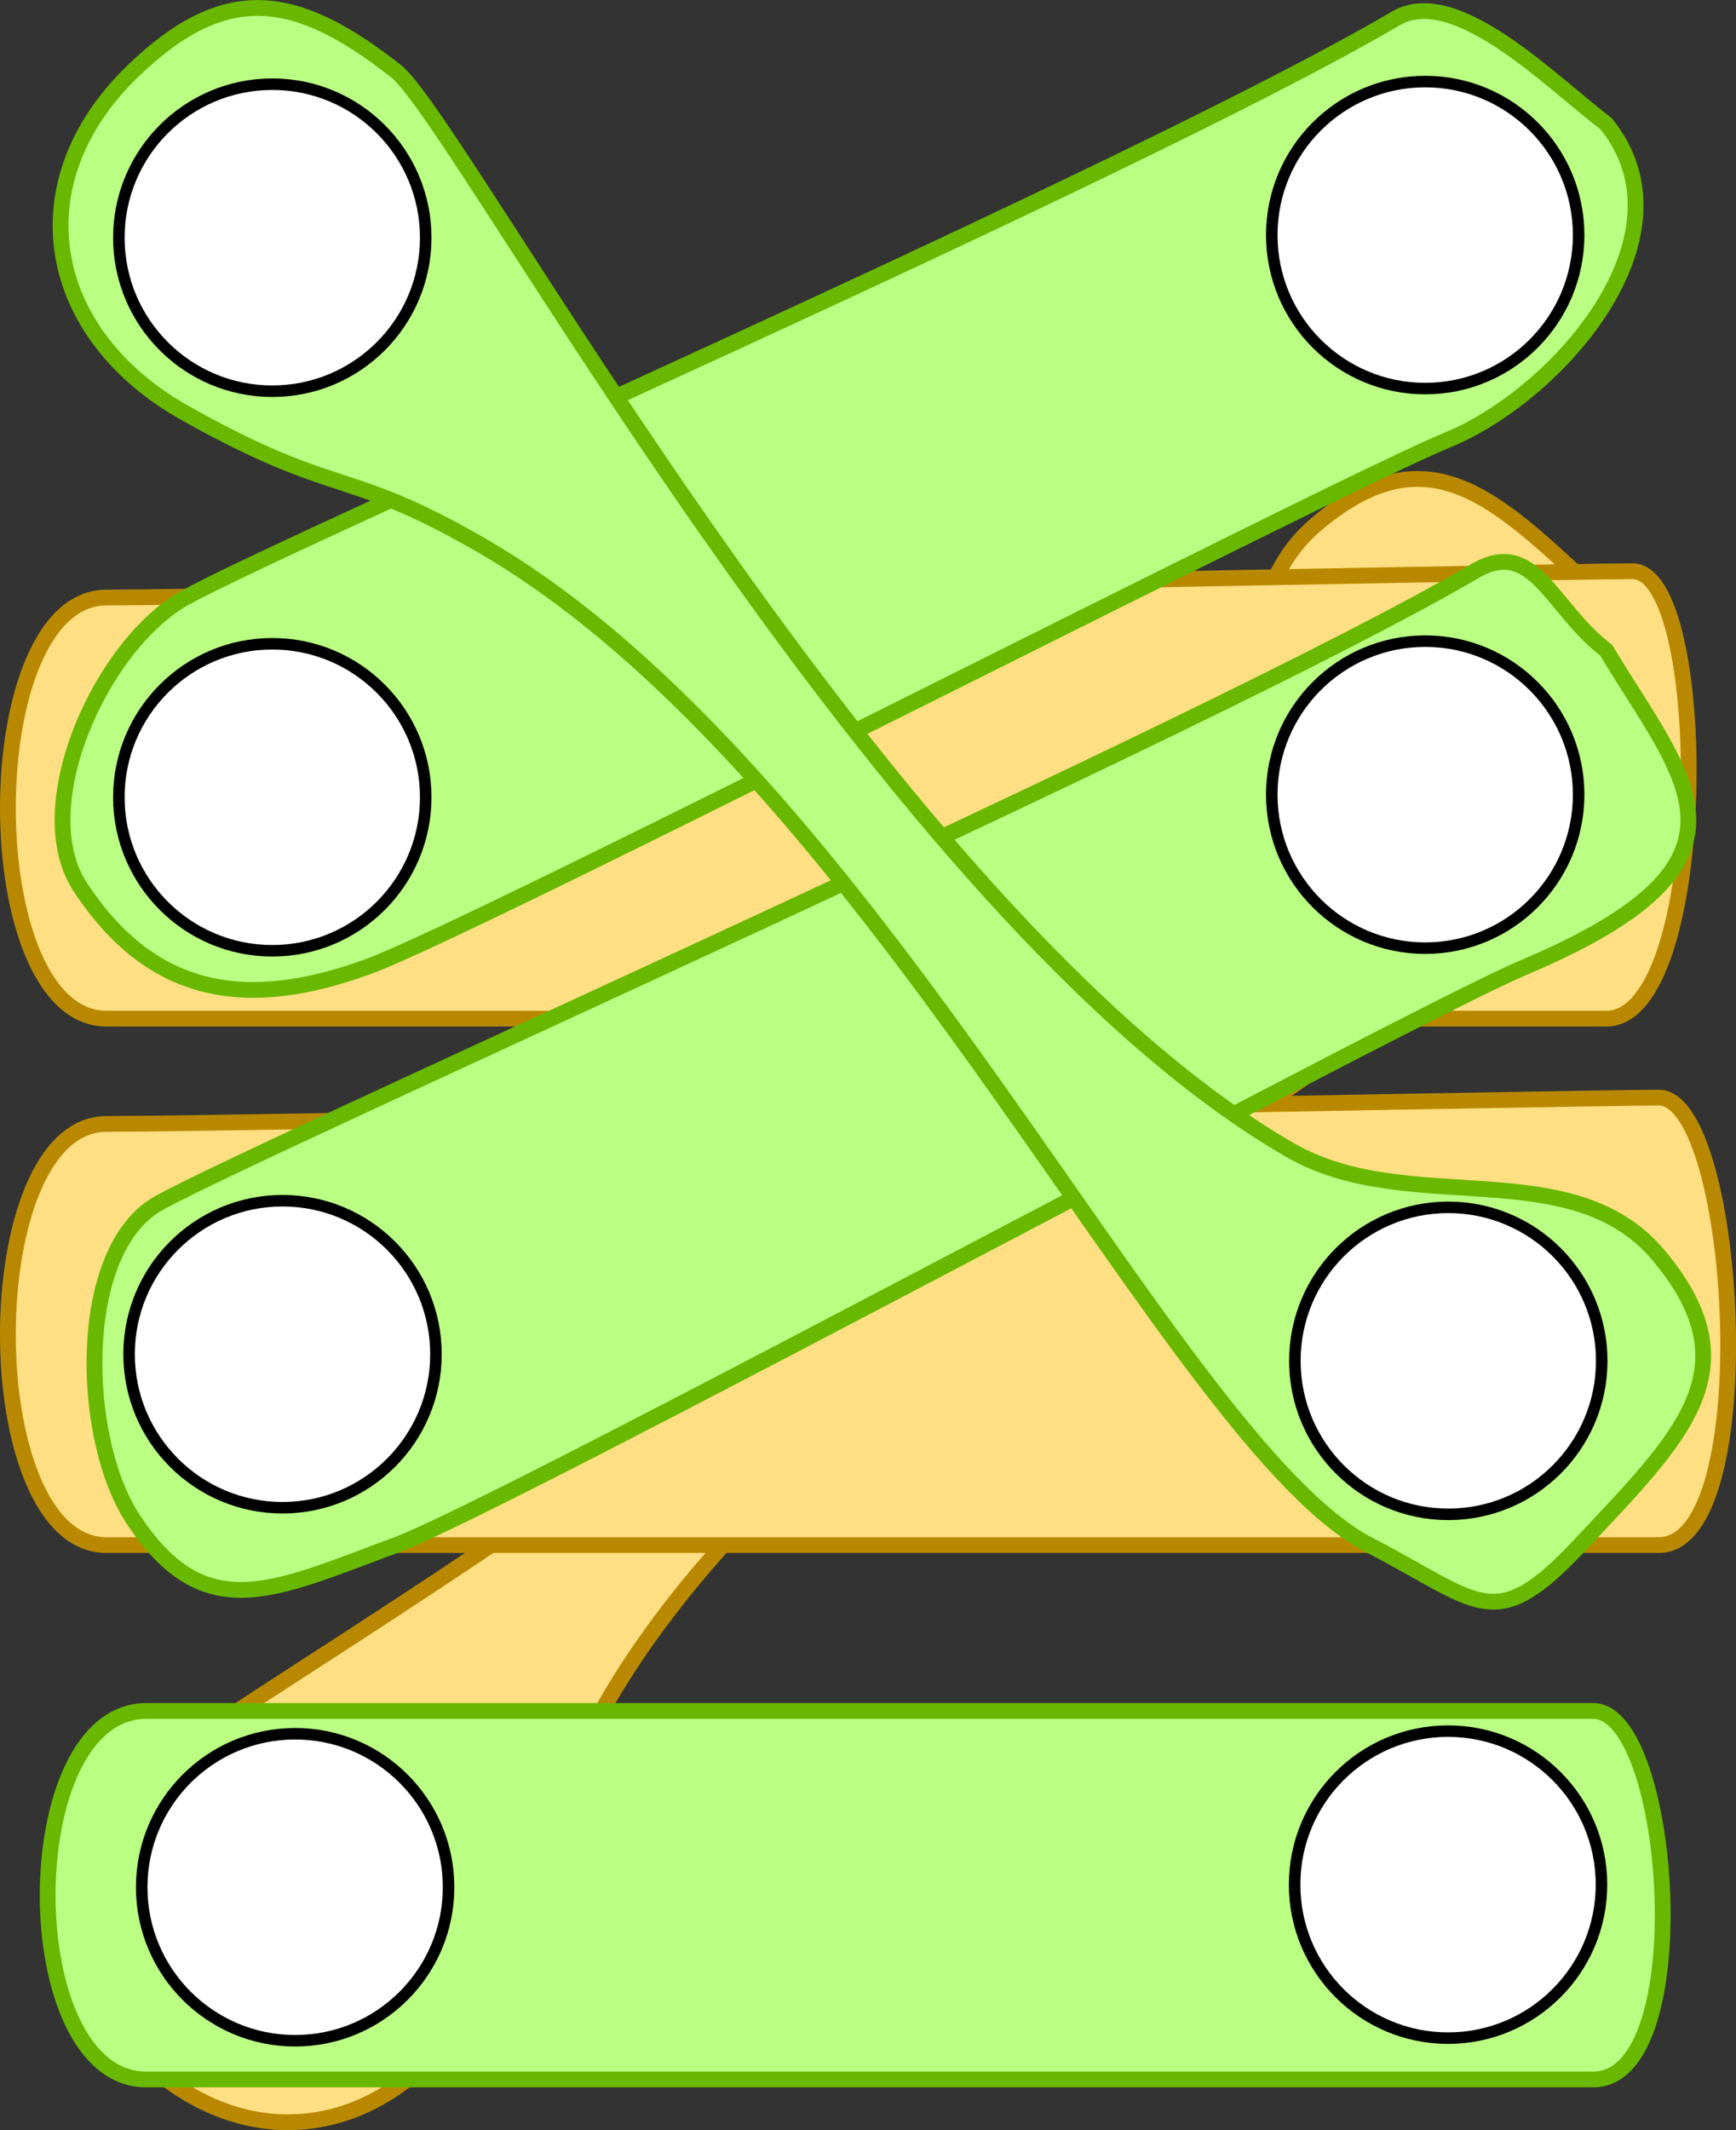<?xml version="1.0" encoding="UTF-8" standalone="no"?>
<!-- Created with Inkscape (http://www.inkscape.org/) -->

<svg
   xmlns:dc="http://purl.org/dc/elements/1.1/"
   xmlns:cc="http://creativecommons.org/ns#"
   xmlns:rdf="http://www.w3.org/1999/02/22-rdf-syntax-ns#"
   xmlns:svg="http://www.w3.org/2000/svg"
   xmlns="http://www.w3.org/2000/svg"
   xmlns:sodipodi="http://sodipodi.sourceforge.net/DTD/sodipodi-0.dtd"
   xmlns:inkscape="http://www.inkscape.org/namespaces/inkscape"
   id="svg3105"
   version="1.1"
   inkscape:version="0.48.3.1 r9886"
   width="329.928"
   height="404.656"
   xml:space="preserve"
   sodipodi:docname="bipartite-graph-input-shapes.svg"><rect width="100%" height="100%" fill="#333333" stroke="none"/><defs
     id="defs3109" /><sodipodi:namedview
     pagecolor="#ffffff"
     bordercolor="#666666"
     borderopacity="1"
     objecttolerance="10"
     gridtolerance="10"
     guidetolerance="10"
     inkscape:pageopacity="0"
     inkscape:pageshadow="2"
     inkscape:window-width="1998"
     inkscape:window-height="1299"
     id="namedview3107"
     showgrid="true"
     inkscape:zoom="1.6562878"
     inkscape:cx="54.506213"
     inkscape:cy="148.81719"
     inkscape:window-x="0"
     inkscape:window-y="24"
     inkscape:window-maximized="0"
     inkscape:current-layer="g3113"
     inkscape:snap-grids="true"
     fit-margin-top="0"
     fit-margin-left="0"
     fit-margin-right="0"
     fit-margin-bottom="0"><inkscape:grid
       type="xygrid"
       id="grid3058"
       empspacing="5"
       visible="true"
       enabled="true"
       snapvisiblegridlinesonly="true"
       originx="10.25px"
       originy="-103.854px" /></sodipodi:namedview><g
     id="g3113"
     inkscape:groupmode="layer"
     inkscape:label="bipartite-graph-input"
     transform="matrix(1.25,0,0,-1.25,10.25,508.51)"><path
       style="color:#000000;fill:#ffdf83;fill-opacity:1;fill-rule:nonzero;stroke:#b88900;stroke-width:2.4;stroke-linecap:butt;stroke-linejoin:miter;stroke-miterlimit:4;stroke-opacity:1;stroke-dasharray:none;stroke-dashoffset:0;marker:none;visibility:visible;display:inline;overflow:visible;enable-background:accumulate"
       d="m 12.098,95.277 c -13.527,14.023 -12.041,24.682 0,40 7.826,9.956 128.502,74.296 164,136 10.322,17.942 0.123,42.719 16,56 17.293,14.465 27.563,3.431 44,-12 13.901,-13.05 8.755,-15.062 0,-32 C 220.622,253.337 118.606,208.213 84,148 72.166,127.41 77.136,126.562 64.098,103.277 52.126,81.894 29.112,77.639 12.098,95.277 z"
       id="path3060-0"
       inkscape:connector-curvature="0"
       sodipodi:nodetypes="sssssssss" /><path
       style="color:#000000;fill:#ffdf83;fill-opacity:1;fill-rule:nonzero;stroke:#b88900;stroke-width:2.4;stroke-linecap:butt;stroke-linejoin:miter;stroke-miterlimit:4;stroke-opacity:1;stroke-dasharray:none;stroke-dashoffset:0;marker:none;visibility:visible;display:inline;overflow:visible;enable-background:accumulate"
       d="m -272,52 c 16.83,9.29 144.171,64.613 184,88 9.06,5.32 23.629,-9.652 32,-16 13.913,-17.198 -7.58,-41.26 -24,-48 -17.565,-7.207 -147.335,-73.851 -164,-80 -18.635,-6.876 -33.081,-4.593 -44,12 -8.014,12.179 3.236,36.954 16,44 z"
       id="path3062-4"
       inkscape:connector-curvature="0"
       sodipodi:nodetypes="ssccsss" /><path
       style="color:#000000;fill:#ffdf83;fill-opacity:1;fill-rule:nonzero;stroke:#b88900;stroke-width:2.4;stroke-linecap:butt;stroke-linejoin:miter;stroke-miterlimit:4;stroke-opacity:1;stroke-dasharray:none;stroke-dashoffset:0;marker:none;visibility:visible;display:inline;overflow:visible;enable-background:accumulate"
       d="m 8,236 c 20,0 224,4 236,4 12,0 16,-68 0,-68 -16,0 -216,0 -236,0 -20,0 -20,64 0,64 z"
       id="path3868-2"
       inkscape:connector-curvature="0"
       sodipodi:nodetypes="zzzzz" /><path
       style="color:#000000;fill:#ffdf83;fill-opacity:1;fill-rule:nonzero;stroke:#b88900;stroke-width:3;stroke-linecap:butt;stroke-linejoin:miter;stroke-miterlimit:4;stroke-opacity:1;stroke-dasharray:none;stroke-dashoffset:0;marker:none;visibility:visible;display:inline;overflow:visible;enable-background:accumulate"
       d="m 10,110.343 c 25,0 275,-5 290,-5 15,0 15,85 -5,85 -20,0 -260,0 -285,0 -25,0 -25,-80 0,-80 z"
       id="path3868"
       inkscape:connector-curvature="0"
       transform="matrix(0.8,0,0,-0.8,0,404.274)"
       sodipodi:nodetypes="zzzzz" /><path
       style="color:#000000;fill:#baff83;fill-opacity:1;fill-rule:nonzero;stroke:#68b800;stroke-width:2.4;stroke-linecap:butt;stroke-linejoin:miter;stroke-miterlimit:4;stroke-opacity:1;stroke-dasharray:none;stroke-dashoffset:0;marker:none;visibility:visible;display:inline;overflow:visible;enable-background:accumulate"
       d="m 16,224 c 16.83,9.29 160.171,72.613 200,96 9.06,5.32 11.629,-5.652 20,-12 12,-20 25.32,-32.05 -12,-48 -17.565,-7.207 -155.335,-81.851 -172,-88 -18.635,-6.876 -29.081,-12.593 -40,4 -8.014,12.179 -8.764,40.954 4,48 z"
       id="path3062-2"
       inkscape:connector-curvature="0"
       sodipodi:nodetypes="ssccsss" /><path
       style="color:#000000;fill:#baff83;fill-opacity:1;fill-rule:nonzero;stroke:#68b800;stroke-width:3;stroke-linecap:butt;stroke-linejoin:miter;stroke-miterlimit:4;stroke-opacity:1;stroke-dasharray:none;stroke-dashoffset:0;marker:none;visibility:visible;display:inline;overflow:visible;enable-background:accumulate"
       d="M 25,110.343 C 46.038,98.731 205.213,29.576 255,0.343 266.325,-6.306 284.536,12.408 295,20.343 c 17.392,21.498 -9.475,51.575 -30,60 -21.956,9.009 -184.168,92.314 -205,100 -23.293,8.595 -41.352,5.741 -55,-15 -10.018,-15.224 4.045,-46.193 20,-55 z"
       id="path3062"
       inkscape:connector-curvature="0"
       transform="matrix(0.8,0,0,-0.8,0,404.274)"
       sodipodi:nodetypes="ssccsss" /><path
       style="color:#000000;fill:#baff83;fill-opacity:1;fill-rule:nonzero;stroke:#68b800;stroke-width:3;stroke-linecap:butt;stroke-linejoin:miter;stroke-miterlimit:4;stroke-opacity:1;stroke-dasharray:none;stroke-dashoffset:0;marker:none;visibility:visible;display:inline;overflow:visible;enable-background:accumulate"
       d="m 15,10.343 c 17.529,-16.908 30.852,-15.051 50,0 12.444,9.782 92.871,160.627 170,205 22.427,12.903 53.399,0.154 70,20 18.082,21.617 4.289,34.453 -15,55 -16.312,17.376 -18.828,10.944 -40,0 C 212.575,270.998 156.17,143.478 80.904,100.22 55.166,85.428 54.107,91.64 25,75.343 -1.728,60.377 -7.048,31.61 15,10.343 z"
       id="path3060"
       inkscape:connector-curvature="0"
       transform="matrix(0.8,0,0,-0.8,0,404.274)"
       sodipodi:nodetypes="sssssssss" /><g
       transform="matrix(1,0,0,-1,0,404.274)"
       id="g3149"><path
         inkscape:connector-curvature="0"
         id="path3151"
         style="fill:#ffffff;fill-opacity:1;fill-rule:nonzero;stroke:#000000;stroke-width:1.75;stroke-linecap:butt;stroke-linejoin:miter;stroke-miterlimit:4;stroke-opacity:1;stroke-dasharray:none"
         d="m 56.527,33.59 c 0,12.886 -10.442,23.328 -23.328,23.328 -12.883,0 -23.328,-10.442 -23.328,-23.328 0,-12.883 10.445,-23.328 23.328,-23.328 12.886,0 23.328,10.445 23.328,23.328 z" /></g><g
       transform="matrix(1,0,0,-1,0,404.274)"
       id="g3153"><path
         inkscape:connector-curvature="0"
         id="path3155"
         style="fill:#ffffff;fill-opacity:1;fill-rule:nonzero;stroke:#000000;stroke-width:1.75;stroke-linecap:butt;stroke-linejoin:miter;stroke-miterlimit:4;stroke-opacity:1;stroke-dasharray:none"
         d="m 56.527,118.629 c 0,12.886 -10.442,23.328 -23.328,23.328 -12.883,0 -23.328,-10.442 -23.328,-23.328 0,-12.883 10.445,-23.328 23.328,-23.328 12.886,0 23.328,10.445 23.328,23.328 z" /></g><g
       transform="matrix(1,0,0,-1,0,404.274)"
       id="g3157"><path
         inkscape:connector-curvature="0"
         id="path3159"
         style="fill:#ffffff;fill-opacity:1;fill-rule:nonzero;stroke:#000000;stroke-width:1.75;stroke-linecap:butt;stroke-linejoin:miter;stroke-miterlimit:4;stroke-opacity:1;stroke-dasharray:none"
         d="m 58.082,203.27 c 0,12.882 -10.442,23.328 -23.328,23.328 -12.883,0 -23.328,-10.446 -23.328,-23.328 0,-12.886 10.445,-23.328 23.328,-23.328 12.886,0 23.328,10.442 23.328,23.328 z" /></g><g
       transform="matrix(1,0,0,-1,-182.625,430.695)"
       id="g3161"><path
         inkscape:connector-curvature="0"
         id="path3163"
         style="fill:#ffffff;fill-opacity:1;fill-rule:nonzero;stroke:#000000;stroke-width:1.75;stroke-linecap:butt;stroke-linejoin:miter;stroke-miterlimit:4;stroke-opacity:1;stroke-dasharray:none"
         d="m 57.953,286.023 c 0,12.886 -10.442,23.328 -23.328,23.328 -12.883,0 -23.328,-10.442 -23.328,-23.328 0,-12.882 10.445,-23.328 23.328,-23.328 12.886,0 23.328,10.446 23.328,23.328 z" /></g><g
       transform="matrix(1,0,0,-1,0,404.274)"
       id="g3169"><path
         inkscape:connector-curvature="0"
         id="path3171"
         style="fill:#ffffff;fill-opacity:1;fill-rule:nonzero;stroke:#000000;stroke-width:1.75;stroke-linecap:butt;stroke-linejoin:miter;stroke-miterlimit:4;stroke-opacity:1;stroke-dasharray:none"
         d="m 231.816,33.191 c 0,12.883 -10.445,23.328 -23.328,23.328 -12.883,0 -23.328,-10.445 -23.328,-23.328 0,-12.885 10.445,-23.328 23.328,-23.328 12.883,0 23.328,10.443 23.328,23.328 z" /></g><g
       transform="matrix(1,0,0,-1,0,404.274)"
       id="g3173"><path
         inkscape:connector-curvature="0"
         id="path3175"
         style="fill:#ffffff;fill-opacity:1;fill-rule:nonzero;stroke:#000000;stroke-width:1.75;stroke-linecap:butt;stroke-linejoin:miter;stroke-miterlimit:4;stroke-opacity:1;stroke-dasharray:none"
         d="m 231.816,118.23 c 0,12.883 -10.445,23.328 -23.328,23.328 -12.883,0 -23.328,-10.445 -23.328,-23.328 0,-12.885 10.445,-23.328 23.328,-23.328 12.883,0 23.328,10.443 23.328,23.328 z" /></g><g
       transform="matrix(1,0,0,-1,1.957,402.867)"
       id="g3177"><path
         inkscape:connector-curvature="0"
         id="path3179"
         style="fill:#ffffff;fill-opacity:1;fill-rule:nonzero;stroke:#000000;stroke-width:1.75;stroke-linecap:butt;stroke-linejoin:miter;stroke-miterlimit:4;stroke-opacity:1;stroke-dasharray:none"
         d="m 233.371,202.867 c 0,12.883 -10.442,23.328 -23.328,23.328 -12.883,0 -23.328,-10.445 -23.328,-23.328 0,-12.883 10.445,-23.328 23.328,-23.328 12.886,0 23.328,10.445 23.328,23.328 z" /></g><g
       transform="matrix(1,0,0,-1,-353.914,424.953)"
       id="g3181"><path
         inkscape:connector-curvature="0"
         id="path3183"
         style="fill:#ffffff;fill-opacity:1;fill-rule:nonzero;stroke:#000000;stroke-width:1.75;stroke-linecap:butt;stroke-linejoin:miter;stroke-miterlimit:4;stroke-opacity:1;stroke-dasharray:none"
         d="m 233.242,285.625 c 0,12.883 -10.445,23.328 -23.328,23.328 -12.883,0 -23.328,-10.445 -23.328,-23.328 0,-12.886 10.445,-23.328 23.328,-23.328 12.883,0 23.328,10.442 23.328,23.328 z" /></g><path
       style="color:#000000;fill:#baff83;fill-opacity:1;fill-rule:nonzero;stroke:#68b800;stroke-width:2.4;stroke-linecap:butt;stroke-linejoin:miter;stroke-miterlimit:4;stroke-opacity:1;stroke-dasharray:none;stroke-dashoffset:0;marker:none;visibility:visible;display:inline;overflow:visible;enable-background:accumulate"
       d="m 14.047,146.788 c 20,0 208,0 220,0 12,0 16,-56 0,-56 -16,0 -200,0 -220,0 -20,0 -20,56 0,56 z"
       id="path3868-7"
       inkscape:connector-curvature="0"
       sodipodi:nodetypes="zzzzz" /><g
       transform="matrix(1,0,0,-1,2.047,491.062)"
       id="g3165"><path
         inkscape:connector-curvature="0"
         id="path3167"
         style="fill:#ffffff;fill-opacity:1;fill-rule:nonzero;stroke:#000000;stroke-width:1.75;stroke-linecap:butt;stroke-linejoin:miter;stroke-miterlimit:4;stroke-opacity:1;stroke-dasharray:none"
         d="m 57.953,371.062 c 0,12.886 -10.442,23.328 -23.328,23.328 -12.883,0 -23.328,-10.442 -23.328,-23.328 0,-12.882 10.445,-23.328 23.328,-23.328 12.886,0 23.328,10.446 23.328,23.328 z" /></g><g
       transform="matrix(1,0,0,-1,2.047,491.062)"
       id="g3185"><path
         inkscape:connector-curvature="0"
         id="path3187"
         style="fill:#ffffff;fill-opacity:1;fill-rule:nonzero;stroke:#000000;stroke-width:1.75;stroke-linecap:butt;stroke-linejoin:miter;stroke-miterlimit:4;stroke-opacity:1;stroke-dasharray:none"
         d="m 233.242,370.664 c 0,12.883 -10.445,23.328 -23.328,23.328 -12.883,0 -23.328,-10.445 -23.328,-23.328 0,-12.886 10.445,-23.328 23.328,-23.328 12.883,0 23.328,10.442 23.328,23.328 z" /></g></g></svg>